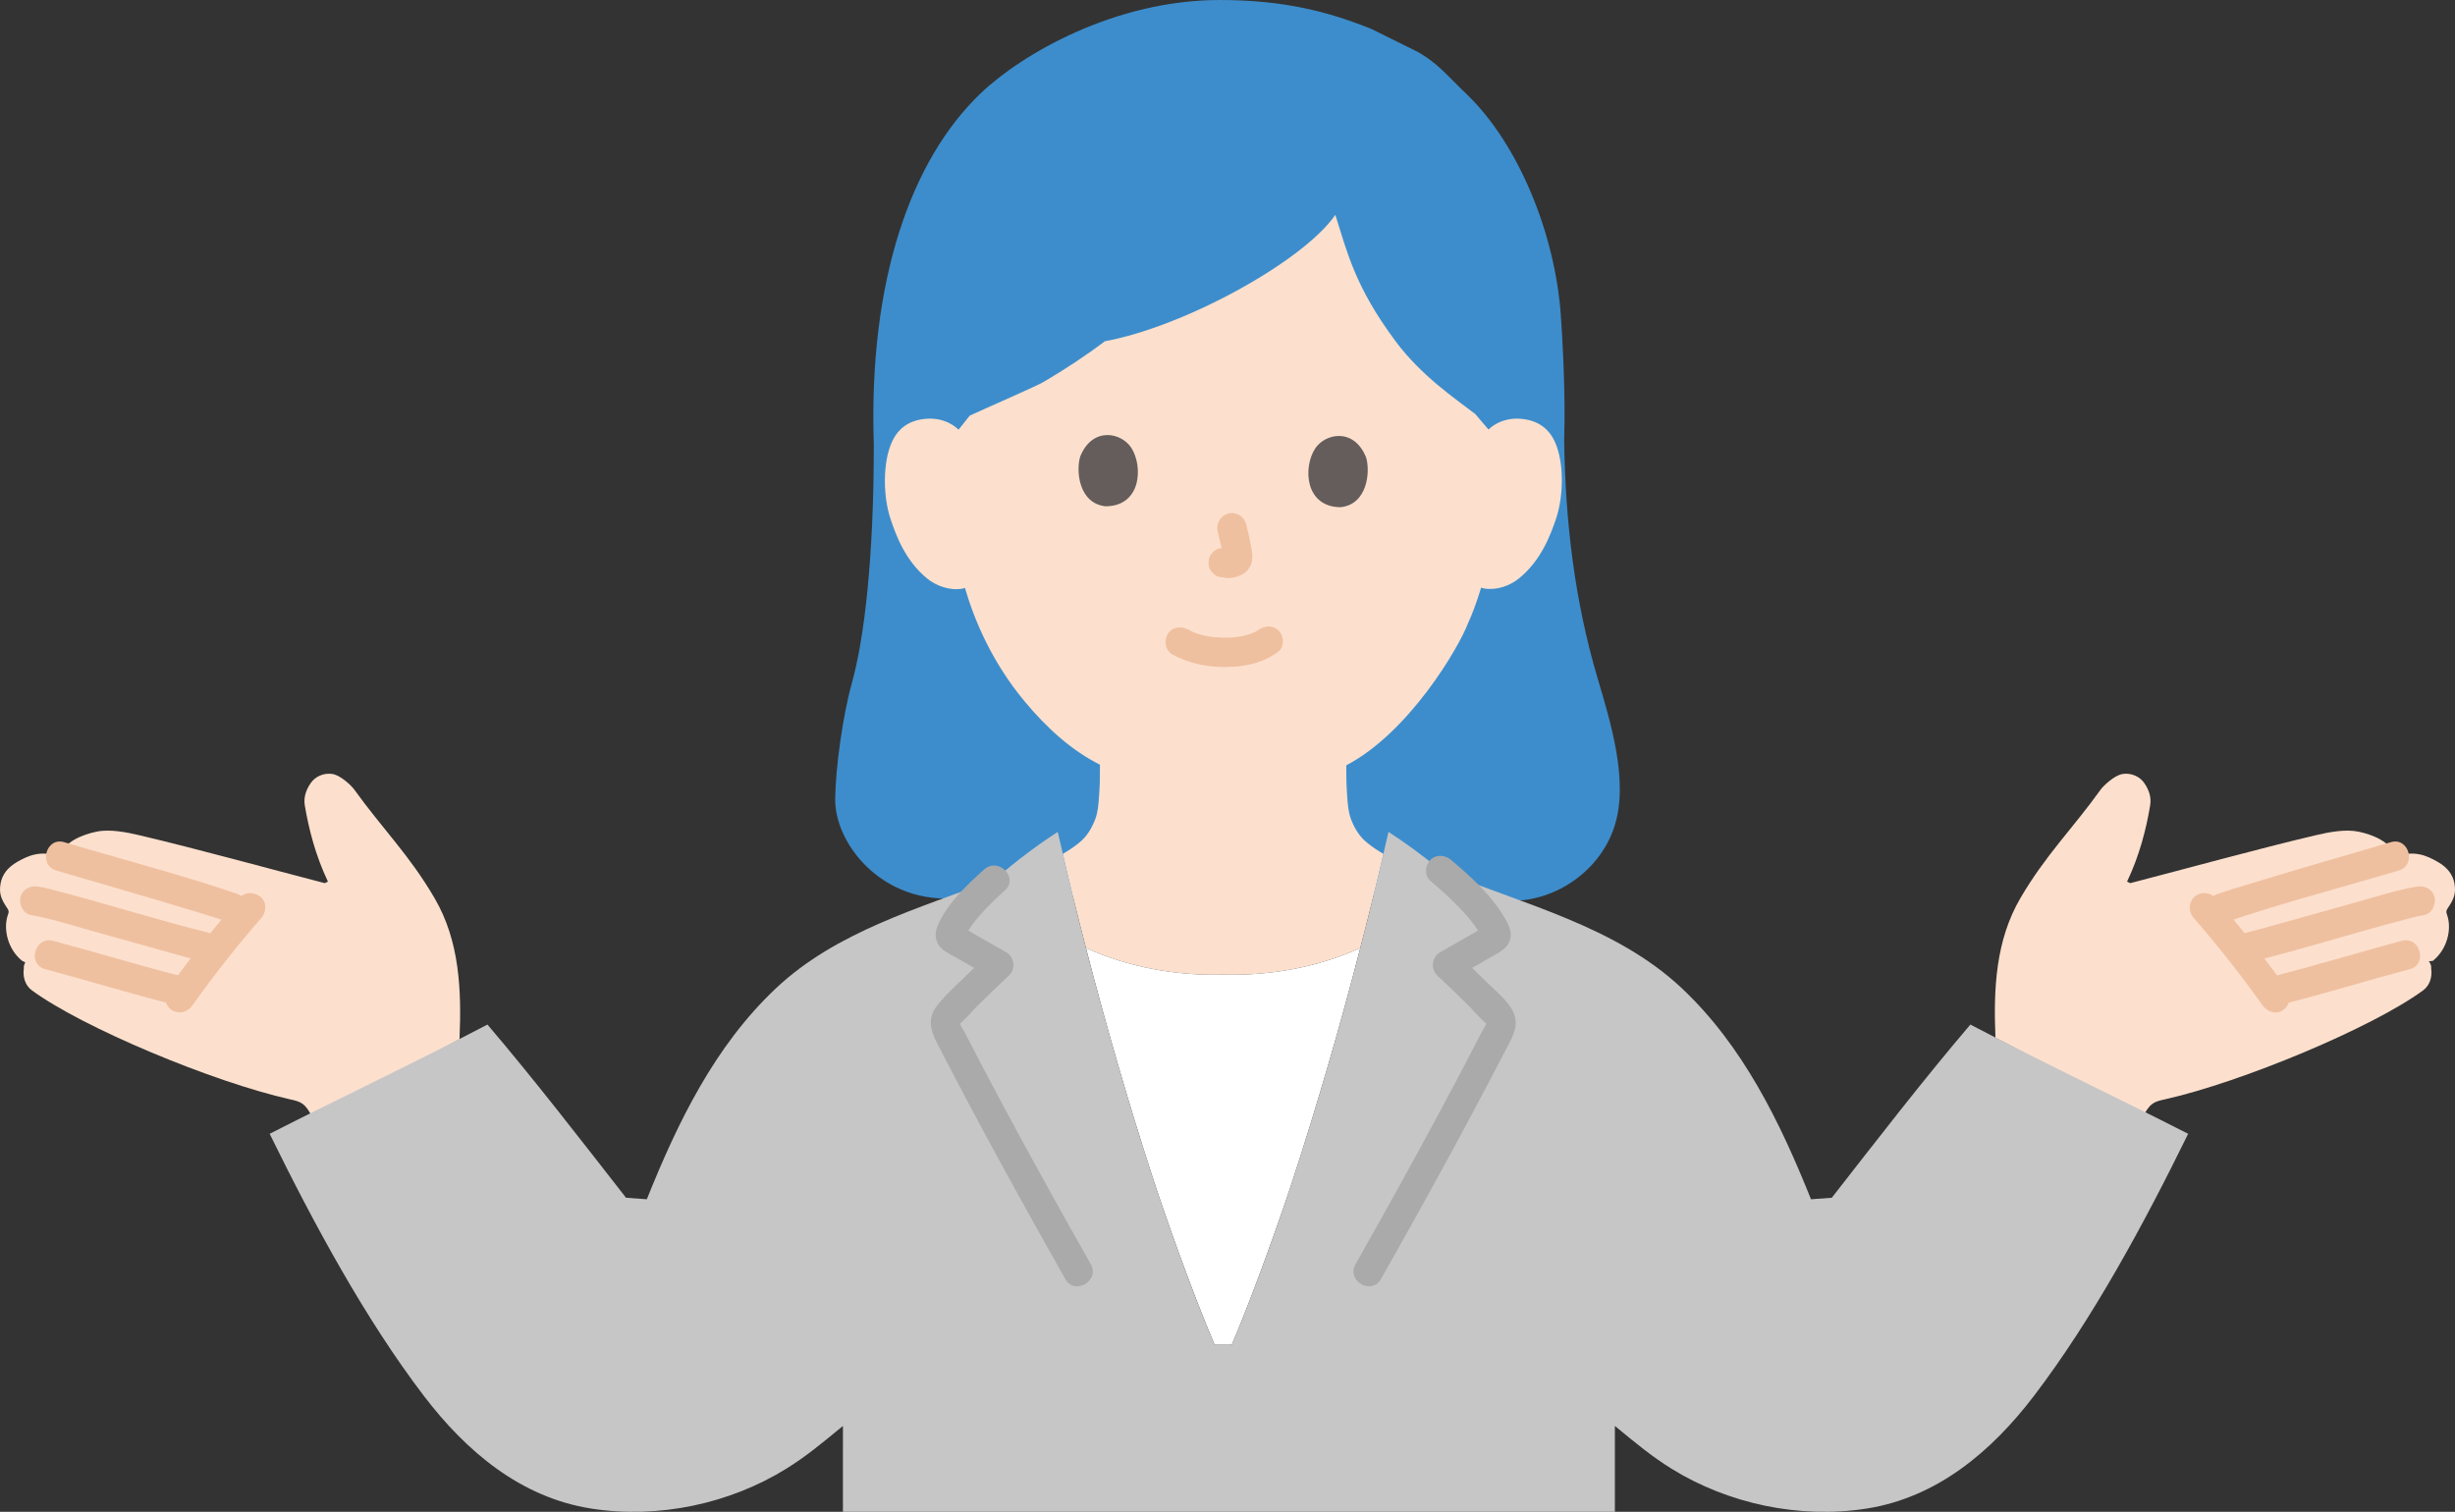 <?xml version="1.0" encoding="UTF-8"?><svg id="b" xmlns="http://www.w3.org/2000/svg" width="399.999" height="246.372" viewBox="0 0 399.999 246.372"><rect x="0" y="0" width="399.999" height="246.372" fill="#333333" stroke="none"/><defs><style>.d{fill:#aaa;}.e{fill:#3d8dcc;}.f{fill:#fff;}.g{fill:#fce0cd;}.h{fill:#efc0a0;}.i{fill:#c6c6c6;}.j{fill:#645d5c;}</style></defs><g id="c"><path class="g" d="M395.732,156.647c.279.356.433.75.384,1.173.192,1.278-.154,2.72-1.317,3.576-8.276,6.075-29.509,14.937-42.092,17.763-.692.144-1.394.298-1.97.702-.682.471-1.105,1.23-1.509,1.961-.01.019-.029.048-.038.067-8.141-4.402-15.456-8.276-24.069-12.784-.327-7.997.038-15.86,4.076-22.762,4.133-7.055,8.363-11.121,13.14-17.763.279-.384,2.095-2.259,3.566-2.461,1.336-.173,2.72.384,3.48,1.509.759,1.115,1.173,2.297.942,3.643-.634,3.806-1.721,8.113-3.758,12.4l.509.25c8.661-2.24,21.012-5.642,30.163-7.795,2.153-.509,4.864-1.048,7.036-.596,2.249.452,5.46,1.721,5.902,4.027,3.287-1.029,5.181-.135,6.969.875,1.701.961,2.509,2.163,2.759,3.528.288,1.644-.087,2.538-1.009,3.922-.115.183-.26.365-.288.586-.038.221.038.452.115.663.788,2.288.01,5.585-2.345,7.459l-.644.058Z"/><path class="h" d="M391.349,153.317c-7.001,1.851-13.917,4.005-20.941,5.769-2.994.752-1.726,5.383,1.276,4.629,7.024-1.764,13.941-3.919,20.941-5.769,2.984-.789,1.718-5.42-1.276-4.629h0Z"/><path class="h" d="M393.702,144.484c-3.23.559-6.421,1.608-9.575,2.48-4.444,1.23-8.88,2.491-13.322,3.727-1.546.43-3.09.873-4.648,1.256-2.998.736-1.728,5.366,1.276,4.629,7.79-1.913,15.455-4.353,23.208-6.409,1.433-.38,2.875-.802,4.337-1.055,1.278-.221,1.996-1.79,1.676-2.952-.371-1.351-1.67-1.898-2.952-1.676h0Z"/><path class="h" d="M389.541,137.242c-7.69,2.259-15.395,4.465-23.061,6.803-1.728.527-3.46,1.048-5.169,1.635-2.904.998-1.657,5.636,1.276,4.629,8.024-2.756,16.266-4.953,24.409-7.324,1.274-.371,2.548-.739,3.821-1.113,2.957-.869,1.699-5.502-1.276-4.629h0Z"/><path class="h" d="M357.447,149.628c4.032,4.638,7.641,9.218,11.171,14.181.726,1.021,2.127,1.607,3.284.861,1.013-.653,1.639-2.19.861-3.284-3.727-5.239-7.704-10.3-11.922-15.152-.826-.951-2.559-.91-3.394,0-.93,1.013-.882,2.38,0,3.394h0Z"/><path class="g" d="M53.433,143.671c-2.038-4.287-3.124-8.593-3.768-12.4-.221-1.346.192-2.528.952-3.643.759-1.125,2.144-1.682,3.47-1.509,1.48.202,3.297,2.076,3.566,2.461,4.787,6.642,9.016,10.708,13.14,17.763,4.085,6.978,4.422,14.937,4.076,23.021-8.478,4.508-15.629,8.507-23.838,12.938-.096-.154-.183-.317-.269-.481-.394-.731-.827-1.49-1.499-1.961-.586-.404-1.288-.558-1.98-.702-12.573-2.826-33.806-11.688-42.082-17.763-1.163-.855-1.509-2.297-1.317-3.576-.038-.346.058-.682.24-.98l-.509-.25c-2.345-1.874-3.124-5.171-2.345-7.459.087-.211.163-.442.125-.663s-.173-.404-.298-.586c-.913-1.384-1.288-2.278-1-3.922.25-1.365,1.057-2.566,2.749-3.528,1.797-1.009,3.691-1.903,6.969-.875.452-2.307,3.662-3.576,5.911-4.027,2.163-.452,4.873.087,7.036.596,9.151,2.153,21.502,5.556,30.153,7.795l.519-.25Z"/><path class="h" d="M7.371,157.945c7.001,1.851,13.917,4.005,20.941,5.769,2.997.753,4.275-3.875,1.276-4.629-7.024-1.764-13.941-3.919-20.941-5.769-2.989-.79-4.265,3.839-1.276,4.629h0Z"/><path class="h" d="M5.018,149.113c3.23.559,6.421,1.608,9.575,2.48,4.444,1.23,8.88,2.491,13.322,3.727,1.546.43,3.09.873,4.648,1.256,2.999.737,4.279-3.891,1.276-4.629-7.79-1.913-15.455-4.353-23.208-6.409-1.433-.38-2.875-.802-4.337-1.055-1.276-.221-2.585.341-2.952,1.676-.318,1.156.392,2.73,1.676,2.952h0Z"/><path class="h" d="M9.179,141.871c7.69,2.259,15.395,4.465,23.061,6.803,1.728.527,3.46,1.048,5.169,1.635,2.928,1.006,4.185-3.629,1.276-4.629-8.024-2.756-16.266-4.953-24.409-7.324-1.274-.371-2.548-.739-3.821-1.113-2.97-.872-4.238,3.758-1.276,4.629h0Z"/><path class="h" d="M39.154,146.234c-4.218,4.852-8.195,9.913-11.922,15.152-.73,1.026-.215,2.715.861,3.284,1.236.653,2.504.234,3.284-.861,3.531-4.963,7.139-9.543,11.171-14.181.823-.947,1.001-2.476,0-3.394-.903-.829-2.515-1.012-3.394,0h0Z"/><path class="e" d="M223.5,4.744c-7.034-2.852-14.36-4.744-24.767-4.744-17.062,0-32.248,8.79-38.987,15.241-11.18,10.703-18.271,30.253-17.376,57.211,0,18.271-1.497,31.447-3.595,38.939-1.426,5.126-2.646,13.662-2.697,18.87-.062,7.565,8.382,18.069,21.618,15.873l83.223-.238c8.951,3.188,19.256-2.304,22.129-11.227,2.354-7.312-.572-16.788-2.752-24.152-3.758-12.692-5.265-25.582-5.443-38.796.25-7.629-.282-16.673-.554-20.46-.941-13.127-6.851-27.786-15.354-35.933-3.386-3.244-4.56-4.895-7.85-6.821l-7.594-3.764Z"/><path class="g" d="M180.035,55.605c12.948-2.374,32.287-12.996,37.535-20.589,1.951,6.123,3.191,11.669,9.756,20.522,4.297,5.787,9.804,9.42,13.044,11.938l2.153,2.518c1.394-1.336,3.278-1.836,4.883-1.769,3.499.135,4.979,2.038,5.613,3.143.884,1.548,1.336,3.701,1.432,5.931.115,2.576-.24,5.258-.932,7.276-.923,2.672-2.422,6.757-6.027,9.679-1.48,1.211-3.662,1.999-5.738,1.634l-.433-.125c-.682,2.317-1.586,4.652-2.115,5.758-1.48,3.96-9.612,17.84-19.849,23.194v.894c.01,1.317,0,2.22.154,4.297.087,1.182.183,2.451.615,3.605.586,1.519,1.375,2.826,2.643,3.845.865.702,1.74,1.278,2.643,1.788-1.173,5.056-2.432,10.189-3.778,15.341-6.95,3.143-14.649,4.556-22.339,4.345-7.699.211-15.408-1.202-22.358-4.345-1.346-5.152-2.605-10.285-3.778-15.341.904-.509,1.778-1.086,2.643-1.788,1.269-1.019,2.057-2.326,2.643-3.845.442-1.153.529-2.422.615-3.605.154-2.076.144-2.98.154-4.297v-.99c-4.47-2.259-8.488-5.758-12.323-10.381-5.143-6.209-8.065-12.9-9.67-18.427l-.461.125c-2.086.336-4.258-.471-5.729-1.682-3.576-2.951-5.056-7.046-5.95-9.728-.663-1.99-1-4.614-.884-7.142.106-2.288.567-4.479,1.48-6.056.644-1.115,2.144-2.999,5.642-3.105,1.605-.058,3.48.461,4.864,1.797l1.817-2.288c2.884-1.336,10.91-4.816,12.073-5.508,3.499-2.067,6.844-4.268,9.958-6.623Z"/><path class="h" d="M191.066,106.686c2.667,1.422,5.543,2.025,8.565,2.017,3.108-.008,6.206-.627,8.697-2.552.998-.772.872-2.593,0-3.394-1.059-.972-2.329-.823-3.394,0,.742-.573.206-.166.017-.045-.17.108-.346.208-.525.301-.093.048-.188.091-.281.139-.229.116-.311,0,.135-.051-.229.026-.501.189-.724.26-.66.209-1.339.355-2.024.454.364-.053.053-.012-.14.007-.198.019-.397.035-.596.047-.479.029-.958.039-1.437.035-.429-.004-.858-.021-1.287-.051-.197-.014-.393-.034-.589-.051-.733-.065.455.087-.231-.027-.638-.106-1.268-.239-1.887-.427-.264-.08-.522-.176-.783-.266-.595-.208.402.202-.136-.055-.323-.155-.642-.314-.958-.483-1.107-.59-2.662-.315-3.284.861-.588,1.113-.322,2.653.861,3.284h0Z"/><path class="h" d="M198.399,86.643c.364,1.41.713,2.842.919,4.284l-.086-.638c.024.198.035.392.014.591l.086-.638c-.014.092-.035.178-.066.265l.242-.573c-.028.062-.056.114-.094.171l.375-.486c-.044.053-.086.094-.14.137l.486-.375c-.108.069-.223.125-.34.178l.573-.242c-.187.077-.372.133-.572.164l.638-.086c-.18.021-.356.019-.536-.003l.638.086c-.202-.029-.4-.079-.603-.107-.319-.1-.638-.114-.957-.043-.319.014-.617.109-.892.285-.498.291-.973.862-1.103,1.434-.14.614-.11,1.304.242,1.849.313.485.834,1.02,1.434,1.103.478.066.942.187,1.429.21.756.036,1.456-.198,2.131-.507.84-.384,1.492-1.147,1.718-2.048.192-.764.109-1.42-.017-2.186-.228-1.38-.541-2.748-.89-4.102-.149-.579-.59-1.134-1.103-1.434s-1.273-.429-1.849-.242c-1.254.406-2.013,1.649-1.676,2.952h0Z"/><path class="j" d="M176.01,74.37c-.724,2.32-.279,7.665,4.12,8.137,5.816-.012,6.151-6.471,4.205-9.516-1.593-2.493-6.303-3.546-8.325,1.379Z"/><path class="j" d="M222.586,74.552c.706,2.326.219,7.667-4.183,8.105-5.816-.058-6.101-6.519-4.131-9.549,1.613-2.481,6.33-3.496,8.314,1.444Z"/><path class="f" d="M221.636,154.485c-3.287,12.736-7.026,25.588-10.948,37.632-1.855,5.69-6.181,18.052-9.987,27.029h-2.807c-3.816-8.978-8.151-21.339-10.006-27.029-3.922-12.044-7.661-24.895-10.948-37.632,6.95,3.143,14.659,4.556,22.358,4.345,7.69.211,15.389-1.202,22.339-4.345Z"/><path class="i" d="M200.697,219.145c3.812-8.976,8.136-21.334,9.99-27.031,5.892-18.075,11.353-37.954,15.544-56.541,2.367,1.515,5.507,3.756,8.506,6.265,13.363,5.53,28.499,9.056,39.295,19.217,9.958,9.371,16.022,21.862,21.037,34.379l3.389-.244c7.347-9.41,14.978-19.311,22.58-28.224,12.8,6.698,22.929,11.4,35.483,17.8-7.224,14.743-15.62,30.247-25.118,42.705-6.934,9.096-15.808,16.566-27.264,18.368-10.924,1.718-22.579-.776-31.804-6.502-3.248-2.016-5.758-4.115-9.219-6.963.001,4.417.002,9.059.002,13.999h-125.778c0-4.941,0-9.583.003-14-3.461,2.849-5.971,4.947-9.219,6.964-9.225,5.726-20.881,8.219-31.804,6.502-11.456-1.801-20.33-9.272-27.264-18.368-9.497-12.458-17.893-27.962-25.118-42.705,12.554-6.399,22.683-11.102,35.483-17.8,7.602,8.913,15.233,18.814,22.58,28.224l3.39.244c5.015-12.518,11.079-25.008,21.036-34.379,9.862-9.282,23.346-13.027,35.793-17.819,3.446-3.065,7.325-5.871,10.123-7.662,4.191,18.587,9.652,38.466,15.544,56.541,1.855,5.697,6.189,18.055,10.001,27.031h2.807Z"/><path class="d" d="M177.727,206.027c-4.773-8.437-9.481-16.91-14.062-25.453-2.23-4.158-4.43-8.332-6.588-12.529-.158-.307-.609-.874-.632-1.233.004.063-.416.326.232-.234.94-.813,1.753-1.84,2.634-2.721,1.672-1.671,3.388-3.297,5.11-4.916,1.121-1.054.828-3.023-.486-3.769-1.281-.728-2.561-1.457-3.841-2.188-.569-.325-1.138-.65-1.707-.976-.356-.203-.711-.407-1.067-.61-.142-.081-.284-.163-.427-.244-.292-.19-.288-.158.012.093l.328,1.211c-.015.347.279-.387.339-.489.188-.318.389-.629.598-.934.462-.675.978-1.302,1.518-1.916,1.261-1.435,2.638-2.76,4.057-4.038,2.3-2.072-1.104-5.458-3.394-3.394-2.834,2.554-5.974,5.504-7.537,9.058-.464,1.056-.532,2.181.084,3.195.577.949,1.712,1.439,2.639,1.969,1.99,1.138,3.981,2.275,5.974,3.407l-.486-3.769c-1.434,1.348-2.863,2.701-4.267,4.081-1.44,1.416-3.045,2.831-4.236,4.467-1.312,1.803-.955,3.692-.013,5.55.877,1.731,1.778,3.45,2.676,5.17,3.744,7.164,7.596,14.271,11.511,21.342,2.275,4.108,4.572,8.204,6.884,12.292,1.521,2.689,5.669.272,4.145-2.423h0Z"/><path class="d" d="M233.041,143.535c1.788,1.505,3.526,3.075,5.122,4.785.647.694,1.283,1.406,1.852,2.166.293.392.569.799.827,1.216.092.148.515,1.036.502.758l.328-1.211c.187-.368.194-.175-.201.029-.362.187-.713.408-1.067.61-.64.366-1.28.732-1.92,1.098-1.279.731-2.56,1.46-3.841,2.188-1.314.746-1.607,2.715-.486,3.769,1.722,1.619,3.438,3.245,5.11,4.916.881.881,1.694,1.908,2.634,2.721.6.519.245.383.245.203,0,.311-.5.981-.646,1.264-2.158,4.196-4.358,8.37-6.588,12.529-4.581,8.542-9.289,17.016-14.062,25.453-1.523,2.692,2.622,5.114,4.145,2.423,4.023-7.111,8-14.249,11.894-21.431,1.935-3.569,3.849-7.149,5.737-10.743.907-1.726,1.807-3.455,2.7-5.189.873-1.693,2.02-3.431,1.501-5.421-.559-2.143-2.823-3.863-4.335-5.369-1.619-1.612-3.278-3.184-4.942-4.749l-.486,3.769c2.136-1.213,4.269-2.432,6.401-3.651,1.098-.628,2.23-1.253,2.592-2.568.328-1.192-.229-2.361-.806-3.371-2.148-3.755-5.544-6.831-8.816-9.585-.991-.834-2.422-.972-3.394,0-.857.857-.996,2.556,0,3.394h0Z"/></g></svg>